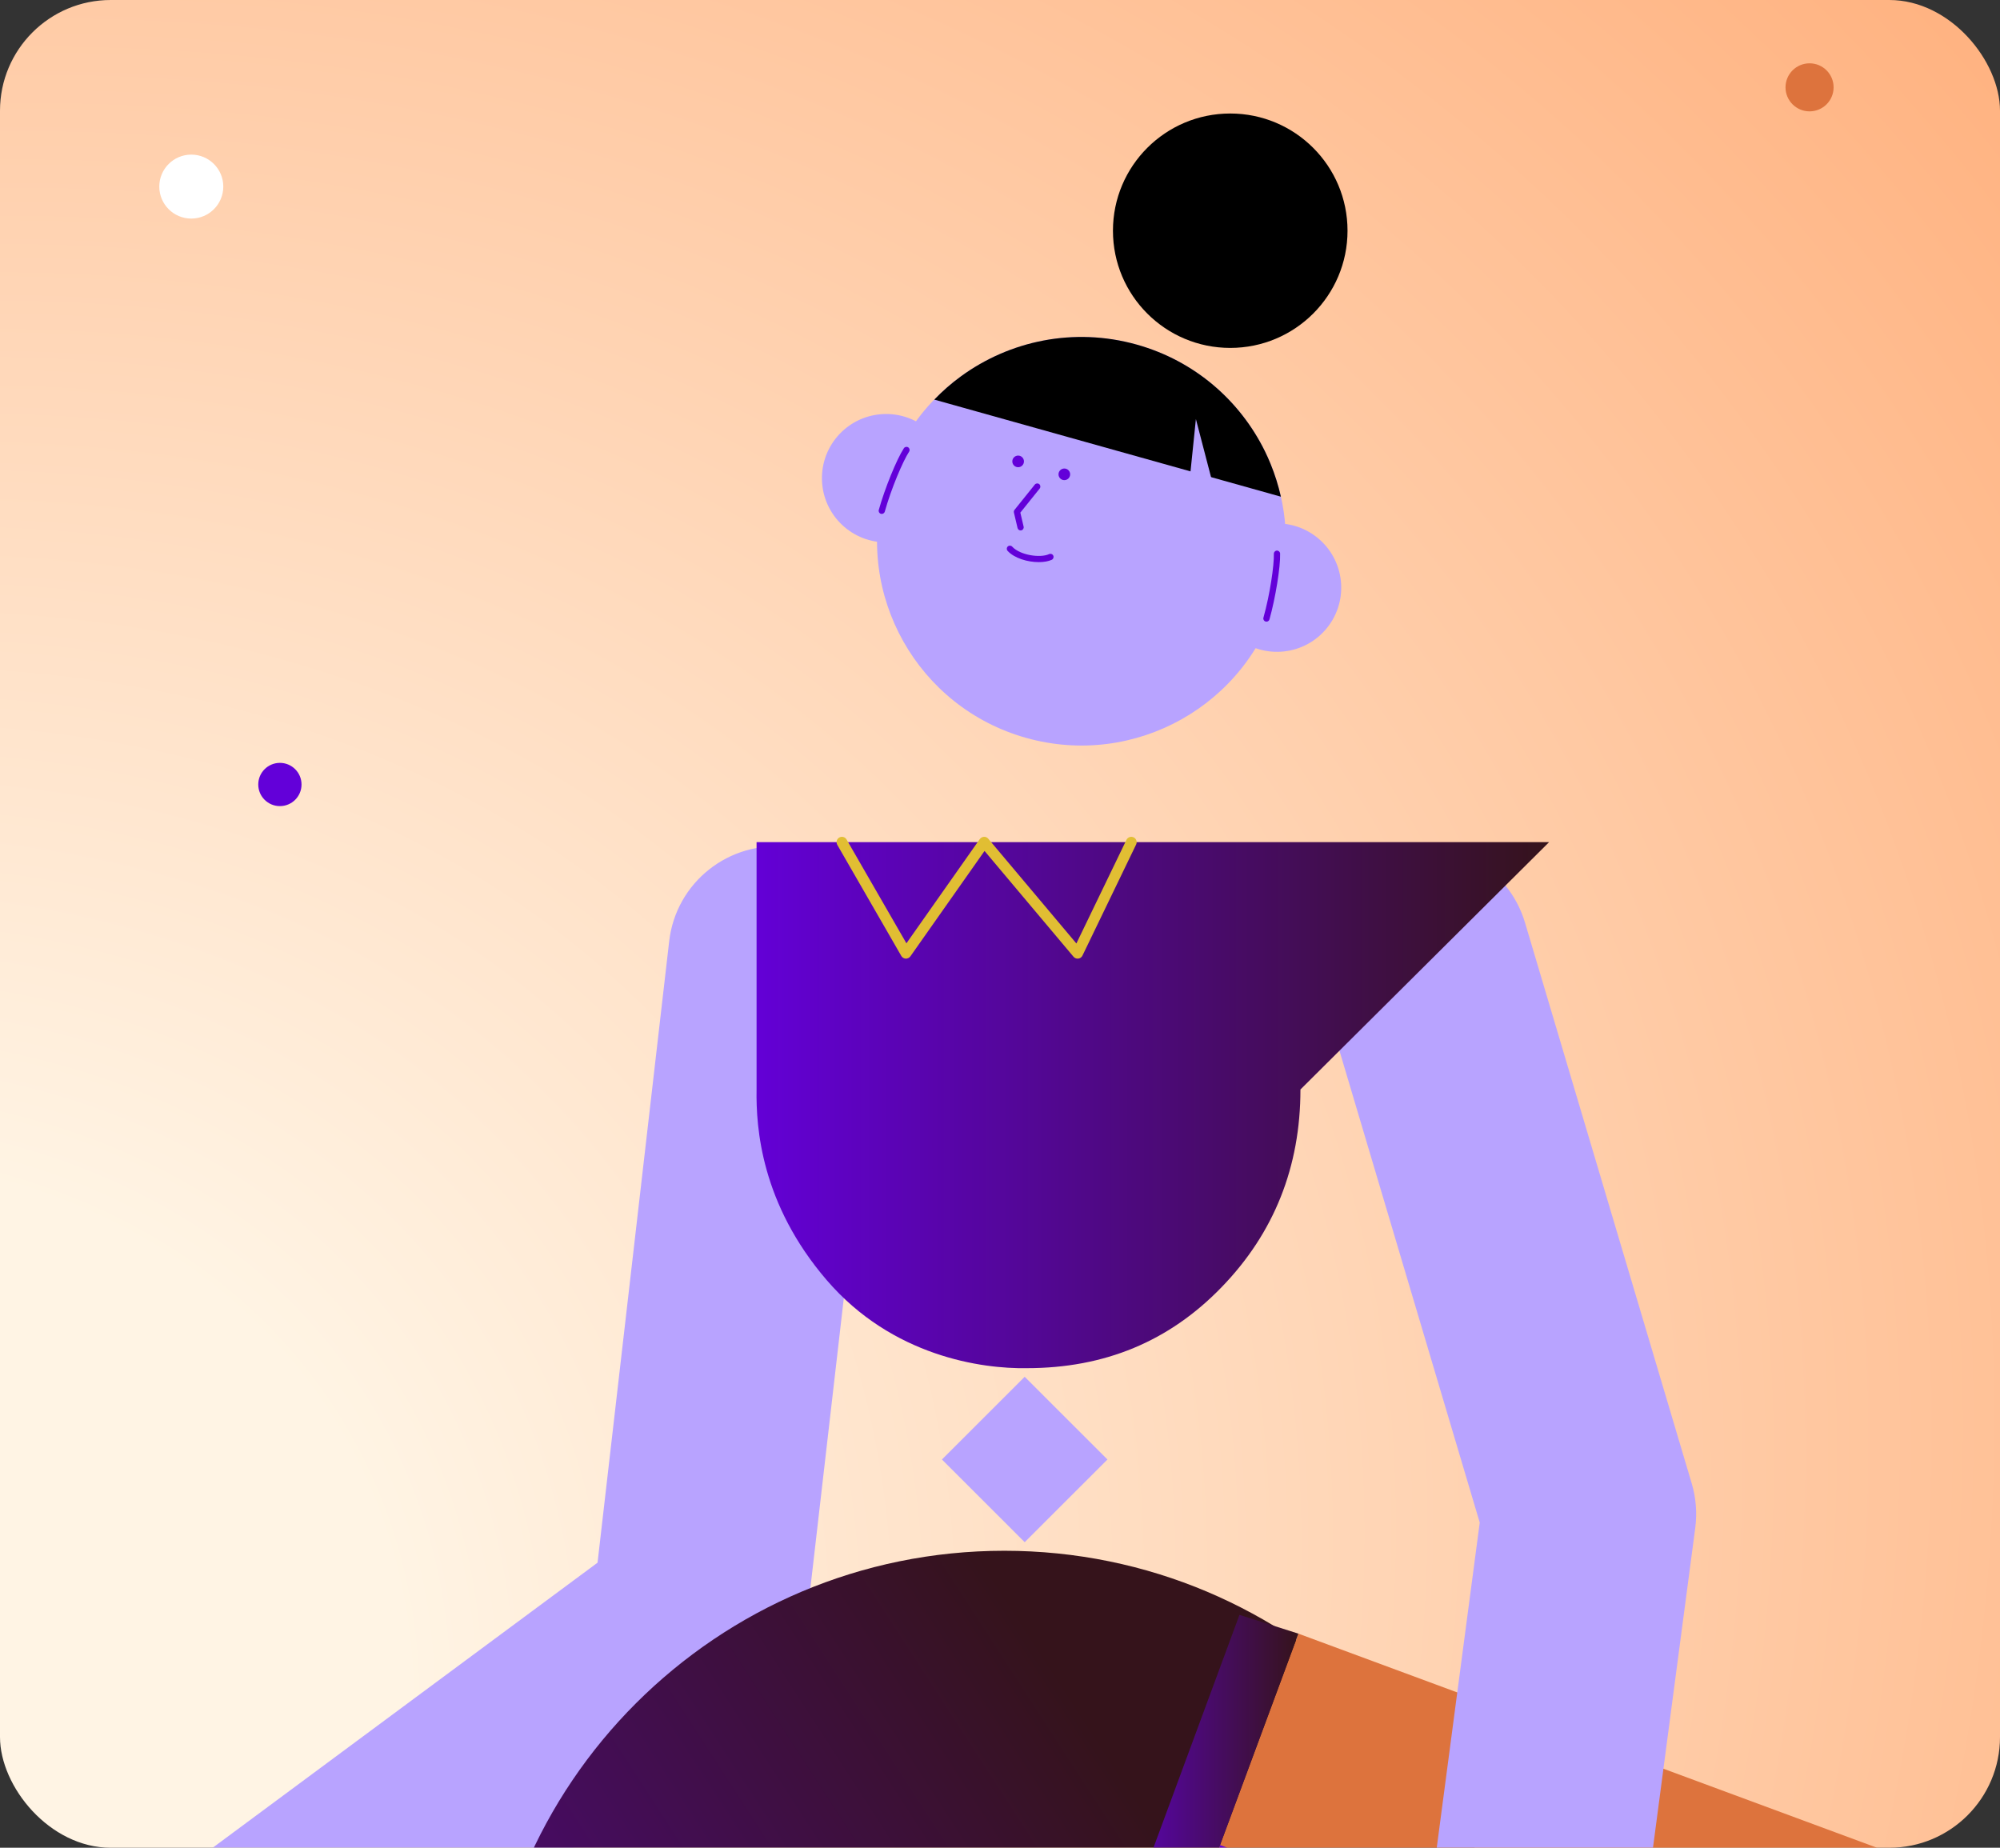 <?xml version="1.0" encoding="UTF-8"?> <svg xmlns="http://www.w3.org/2000/svg" width="289" height="267" viewBox="0 0 289 267" fill="none"><rect x="0" y="0" width="289" height="267" fill="#333333" stroke="none"/><g clip-path="url(#clip0_2080_33328)"><rect width="289" height="267" rx="16" fill="url(#paint0_radial_2080_33328)"></rect><mask id="mask0_2080_33328" style="mask-type:luminance" maskUnits="userSpaceOnUse" x="-118" y="-70" width="497" height="401"><path d="M379 -69.019H-117.509V330.715H379V-69.019Z" fill="white"></path></mask><g mask="url(#mask0_2080_33328)"><path d="M33.355 299.798C36.563 299.798 39.793 298.808 42.567 296.755L110.184 246.673C113.628 244.123 115.858 240.262 116.347 236.012L127.468 139.546C128.445 131.056 122.351 123.378 113.854 122.402C105.352 121.416 97.674 127.515 96.697 136.006L86.345 225.808L24.12 271.897C17.248 276.988 15.809 286.682 20.899 293.545C23.935 297.641 28.618 299.807 33.355 299.807V299.798Z" fill="#B8A3FF"></path><path d="M183.235 90.866C184.249 88.32 184.475 82.144 184.475 82.144L183.235 90.866Z" fill="#F3E13F"></path><path d="M134.38 62.31C132.548 60.605 130.028 59.642 127.331 59.85C122.219 60.248 118.4 64.71 118.798 69.82C119.196 74.928 123.662 78.745 128.774 78.347" fill="#B8A3FF"></path><path d="M182.652 75.824C185.109 75.317 187.756 75.801 189.95 77.384C194.108 80.377 195.054 86.173 192.059 90.332C189.063 94.492 183.263 95.433 179.101 92.439" fill="#B8A3FF"></path><path d="M127.834 70.245C123.431 85.942 132.598 102.232 148.302 106.632C164.002 111.026 180.304 101.871 184.706 86.173C186.552 79.59 186.014 72.907 183.602 67.039C183.349 66.415 183.073 65.796 182.774 65.19C179.195 57.919 172.662 52.146 164.247 49.79C155.17 47.249 145.891 49.239 138.833 54.398C137.376 55.456 136.023 56.654 134.77 57.978H134.761C131.594 61.338 129.164 65.488 127.834 70.245Z" fill="#B8A3FF"></path><path d="M153.796 69.381C154.26 69.381 154.637 69.004 154.637 68.54C154.637 68.076 154.26 67.699 153.796 67.699C153.331 67.699 152.954 68.076 152.954 68.54C152.954 69.004 153.331 69.381 153.796 69.381Z" fill="#6300D9"></path><path d="M147.121 67.514C147.586 67.514 147.962 67.137 147.962 66.673C147.962 66.208 147.586 65.832 147.121 65.832C146.656 65.832 146.279 66.208 146.279 66.673C146.279 67.137 146.656 67.514 147.121 67.514Z" fill="#6300D9"></path><path d="M147.475 76.647C147.271 76.647 147.086 76.507 147.036 76.299L146.511 74.065C146.479 73.929 146.511 73.785 146.597 73.676L149.529 70.023C149.687 69.829 149.972 69.797 150.167 69.955C150.361 70.113 150.393 70.394 150.235 70.593L147.439 74.074L147.914 76.095C147.972 76.339 147.819 76.583 147.579 76.638C147.543 76.647 147.511 76.651 147.475 76.651V76.647Z" fill="#6300D9"></path><path d="M150.103 81.227C148.483 81.227 146.565 80.662 145.597 79.599C145.429 79.414 145.443 79.129 145.628 78.962C145.814 78.794 146.099 78.808 146.266 78.993C147.397 80.232 150.32 80.662 151.596 80.069C151.822 79.965 152.094 80.06 152.198 80.286C152.302 80.512 152.207 80.784 151.981 80.888C151.487 81.118 150.827 81.227 150.107 81.227H150.103Z" fill="#6300D9"></path><path d="M127.417 74.264C127.377 74.264 127.336 74.259 127.295 74.246C127.055 74.178 126.915 73.929 126.983 73.69C127.856 70.57 129.553 66.401 130.607 64.774C130.743 64.566 131.023 64.507 131.231 64.638C131.439 64.774 131.503 65.054 131.367 65.262C130.462 66.655 128.797 70.561 127.852 73.929C127.797 74.128 127.612 74.259 127.417 74.259V74.264Z" fill="#6300D9"></path><path d="M183 89.831C182.96 89.831 182.919 89.826 182.878 89.812C182.638 89.745 182.498 89.496 182.566 89.256C183.512 85.884 184.118 81.683 184.073 80.024C184.064 79.775 184.263 79.567 184.511 79.558C184.765 79.558 184.968 79.748 184.977 79.997C185.032 81.936 184.312 86.381 183.439 89.501C183.385 89.7 183.199 89.831 183.005 89.831H183Z" fill="#6300D9"></path><path d="M160.028 210.897L148.069 198.946L136.11 210.897L148.069 222.847L160.028 210.897Z" fill="#B8A3FF"></path><path d="M30.645 646.226H89.535L145.118 299.283L161.089 646.226H220.359V299.283C220.359 257.75 186.67 224.085 145.122 224.085C124.337 224.085 105.533 232.508 91.91 246.108C78.287 259.722 69.871 278.526 69.871 299.283L30.645 646.226Z" fill="url(#paint1_linear_2080_33328)"></path><path d="M177.77 50.274C187.13 50.274 194.718 42.691 194.718 33.337C194.718 23.984 187.13 16.401 177.77 16.401C168.409 16.401 160.821 23.984 160.821 33.337C160.821 42.691 168.409 50.274 177.77 50.274Z" fill="black"></path><path d="M185.091 71.773C184.724 70.15 184.226 68.567 183.602 67.039C183.349 66.415 183.073 65.796 182.774 65.19C179.195 57.919 172.662 52.146 164.246 49.79C155.17 47.249 145.891 49.239 138.833 54.398C137.466 55.392 136.19 56.513 135.005 57.743L185.095 71.773H185.091Z" fill="black"></path><path d="M176.553 74.915L172.807 60.555L171.391 74.341L176.553 74.915Z" fill="#B8A3FF"></path><path d="M175.897 267.688L270.562 302.375L282.172 271.052L187.62 236.062L175.897 267.688Z" fill="#DD733D"></path><path d="M176.305 266.613L175.506 268.79L270.172 303.484L270.971 301.306L176.305 266.613Z" fill="#6300D9"></path><path d="M187.619 236.062L179.104 233.349L157.156 292.768L165.504 295.715L187.619 236.062Z" fill="url(#paint2_linear_2080_33328)"></path><path d="M218.916 315.274C218.242 315.274 217.558 315.229 216.866 315.139C208.387 314.018 202.42 306.241 203.542 297.768L213.821 220.011L190.674 142.146C188.24 133.954 192.909 125.336 201.112 122.904C209.31 120.467 217.934 125.137 220.368 133.334L244.456 214.36C245.076 216.444 245.248 218.637 244.963 220.794L234.254 301.819C233.227 309.605 226.571 315.27 218.92 315.27L218.916 315.274Z" fill="#B8A3FF"></path><path d="M223.842 121.692H109.324V157.433C109.233 162.967 109.984 173.944 119.459 184.976C128.933 196.008 141.895 197.816 148.374 197.699C159.59 197.699 168.947 193.838 176.534 185.984C184.122 178.154 187.913 168.577 187.913 157.433L223.842 121.692Z" fill="url(#paint3_linear_2080_33328)"></path><path d="M155.713 138.52C155.487 138.52 155.27 138.421 155.12 138.244L142.266 122.962L131.548 138.195C131.394 138.412 131.136 138.525 130.878 138.525C130.616 138.511 130.376 138.366 130.24 138.136L120.988 122.081C120.775 121.71 120.902 121.235 121.273 121.023C121.644 120.81 122.119 120.937 122.332 121.308L130.978 136.309L141.579 121.249C141.719 121.054 141.941 120.932 142.18 120.919C142.416 120.901 142.651 121.009 142.805 121.195L155.537 136.332L162.771 121.357C162.957 120.973 163.423 120.81 163.807 120.996C164.192 121.181 164.355 121.642 164.169 122.031L156.414 138.086C156.301 138.321 156.075 138.484 155.813 138.516C155.781 138.516 155.749 138.52 155.717 138.52H155.713Z" fill="#E1BE33"></path></g><path d="M261.482 16.093C263.401 16.093 264.956 14.539 264.956 12.621C264.956 10.703 263.401 9.149 261.482 9.149C259.563 9.149 258.007 10.703 258.007 12.621C258.007 14.539 259.563 16.093 261.482 16.093Z" fill="#DD733D"></path><path d="M40.445 116.483C42.171 116.483 43.571 115.085 43.571 113.359C43.571 111.634 42.171 110.235 40.445 110.235C38.718 110.235 37.318 111.634 37.318 113.359C37.318 115.085 38.718 116.483 40.445 116.483Z" fill="#6300D9"></path><path d="M27.641 31.583C30.194 31.583 32.265 29.514 32.265 26.962C32.265 24.41 30.194 22.342 27.641 22.342C25.087 22.342 23.017 24.41 23.017 26.962C23.017 29.514 25.087 31.583 27.641 31.583Z" fill="white"></path></g><defs><radialGradient id="paint0_radial_2080_33328" cx="0" cy="0" r="1" gradientUnits="userSpaceOnUse" gradientTransform="translate(-44.5 267) rotate(-34.834) scale(430.672 354.42)"><stop offset="0.262" stop-color="#FFF4E4"></stop><stop offset="1" stop-color="#FFB07D"></stop></radialGradient><linearGradient id="paint1_linear_2080_33328" x1="246.596" y1="386.643" x2="75.485" y2="497.505" gradientUnits="userSpaceOnUse"><stop stop-color="#35131B"></stop><stop offset="1" stop-color="#6300D6"></stop></linearGradient><linearGradient id="paint2_linear_2080_33328" x1="187.619" y1="264.532" x2="157.156" y2="264.532" gradientUnits="userSpaceOnUse"><stop stop-color="#35131B"></stop><stop offset="1" stop-color="#6300D6"></stop></linearGradient><linearGradient id="paint3_linear_2080_33328" x1="223.842" y1="159.698" x2="109.315" y2="159.698" gradientUnits="userSpaceOnUse"><stop stop-color="#35131B"></stop><stop offset="1" stop-color="#6300D6"></stop></linearGradient><clipPath id="clip0_2080_33328"><rect width="289" height="267" rx="16" fill="white"></rect></clipPath></defs></svg> 